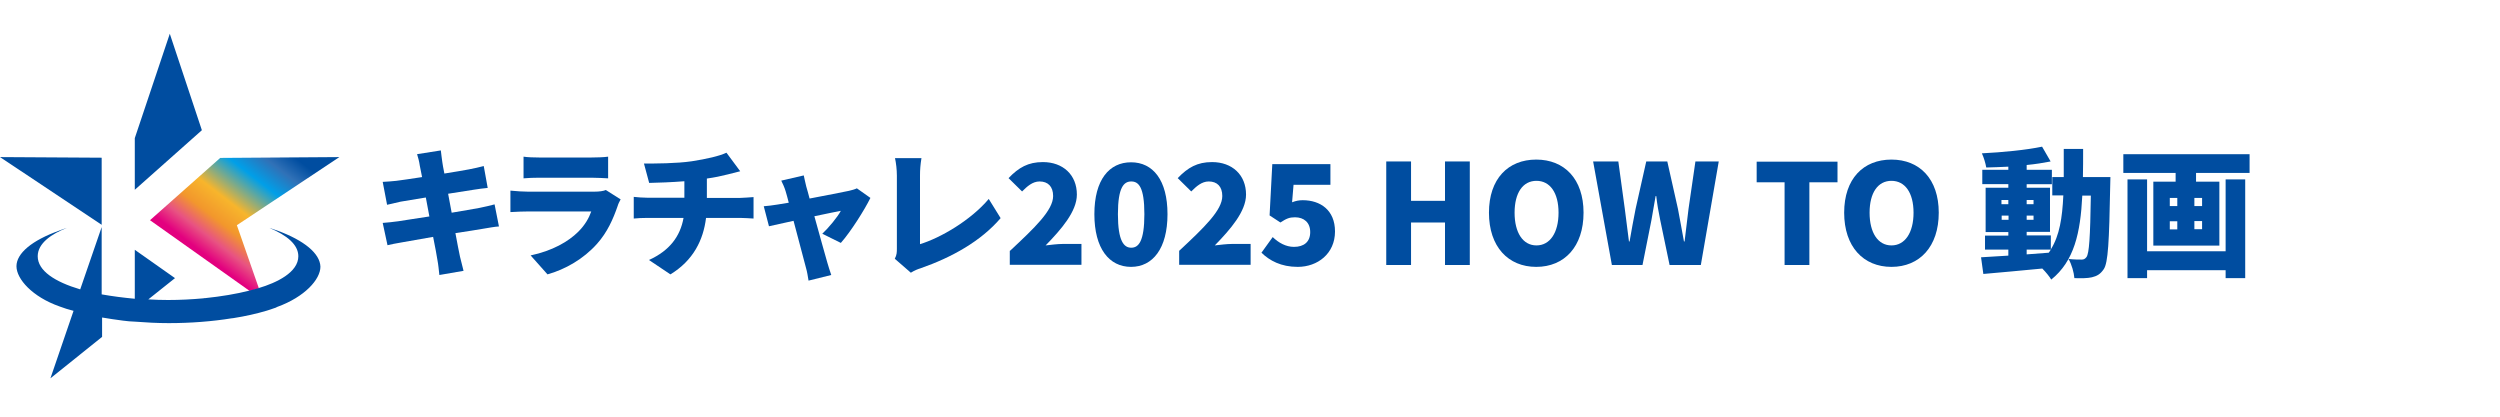 <?xml version="1.0" encoding="utf-8"?>
<!-- Generator: Adobe Illustrator 26.2.1, SVG Export Plug-In . SVG Version: 6.00 Build 0)  -->
<svg version="1.1" id="レイヤー_1" xmlns="http://www.w3.org/2000/svg" xmlns:xlink="http://www.w3.org/1999/xlink" x="0px"
	 y="0px" viewBox="0 0 1200 200" style="enable-background:new 0 0 1200 200;" xml:space="preserve">
<style type="text/css">
	.st0{fill:#004DA0;}
	.st1{fill:url(#SVGID_1_);}
</style>
<g>
	<g>
		<polygon class="st0" points="81.5,16.2 64.7,66.3 64.7,91.1 96.9,62.5 		"/>
		<polygon class="st0" points="48.8,75.7 0,75.4 48.8,107.9 		"/>
		
			<linearGradient id="SVGID_1_" gradientUnits="userSpaceOnUse" x1="142.609" y1="87.495" x2="98.132" y2="29.937" gradientTransform="matrix(1 0 0 -1 0 152)">
			<stop  offset="0" style="stop-color:#004DA0"/>
			<stop  offset="0.129" style="stop-color:#004DA0"/>
			<stop  offset="0.253" style="stop-color:#3071B7"/>
			<stop  offset="0.398" style="stop-color:#009FE8"/>
			<stop  offset="0.625" style="stop-color:#F7B52C"/>
			<stop  offset="0.768" style="stop-color:#F2972C"/>
			<stop  offset="0.89" style="stop-color:#E85382"/>
			<stop  offset="1" style="stop-color:#E3007F"/>
		</linearGradient>
		<polygon class="st1" points="113.7,108.1 162.9,75.4 105.7,75.8 72,105.7 119.9,139.7 124.3,138.5 		"/>
		<path class="st0" d="M132.9,110.6c-1.2-0.4-2.4-0.8-3.6-1.2c8.4,3.5,13.9,8,13.9,13.6c0,7.7-10.3,12.7-19.1,15.3l-4.4,1.2
			c-6.3,1.6-13.5,2.8-21.2,3.6c-0.3,0-0.7,0-0.9,0.1c-5.5,0.5-11.2,0.8-16.9,0.8c-3.2,0-6.4-0.1-9.5-0.3L84,133.5l-19.3-13.6v23.5
			c-5.5-0.5-10.8-1.2-15.9-2.1V109l-10.3,29.9c-12.1-3.6-20.4-8.9-20.4-15.9c0-6.3,6.8-10.8,14-13.6c-1.3,0.4-2.5,0.8-3.7,1.3
			c-13.1,4.7-20.5,10.9-20.5,17.1c0,6.1,7.6,14.7,20.7,19.3c2.1,0.8,4.3,1.5,6.7,2.1l-11.1,32.4l24.8-19.9v-9.3
			c3.2,0.5,6.5,1.1,10,1.5c1.9,0.3,3.9,0.4,5.9,0.5c5.2,0.4,10.5,0.7,16.1,0.7c10.5,0,20.8-0.8,30.1-2.3c0.3,0,0.7-0.1,0.9-0.1
			c5.7-0.9,11.1-2.1,16.1-3.6c1.2-0.4,2.3-0.7,3.3-1.1c0.5-0.1,1.2-0.4,1.7-0.7c13.2-4.8,20.7-13.2,20.7-19.3
			C153.6,121.7,146.1,115.4,132.9,110.6z"/>
	</g>
	<g>
		<path class="st0" d="M200.2,74l11.4-1.8c0.2,1.3,0.4,3.8,0.7,5.5c0.1,1,0.5,3,1,5.6c5.1-0.8,9.7-1.6,11.8-2
			c2.2-0.4,5.2-1.1,7.1-1.6l1.9,10.5c-1.7,0.1-4.8,0.6-6.9,0.9c-2.5,0.4-7.1,1.1-12.1,1.9c0.5,2.9,1.1,6,1.7,9.1
			c5.5-0.9,10.5-1.8,13.3-2.3c2.6-0.5,5.4-1.2,7.3-1.7l2.1,10.6c-2,0.1-5.1,0.7-7.6,1.1c-2.9,0.5-7.9,1.3-13.3,2.1
			c0.9,4.9,1.7,9,2.2,11.3c0.5,2,1.1,4.5,1.7,6.8l-11.6,2c-0.3-2.6-0.5-5-0.9-7c-0.3-2.1-1.1-6.3-2.1-11.3
			c-6.3,1.1-12.1,2.1-14.8,2.6c-3,0.5-5.5,1-7.1,1.4l-2.3-10.7c1.9-0.1,5.2-0.5,7.5-0.8c2.9-0.5,8.6-1.3,14.9-2.3
			c-0.6-3.1-1.2-6.2-1.7-9.1c-5.5,0.9-10.3,1.7-12.1,2c-2.3,0.5-4.1,0.9-6.5,1.5l-2.1-11c2.3-0.1,4.5-0.3,6.5-0.5
			c2.1-0.3,6.9-0.9,12.4-1.8c-0.5-2.5-0.9-4.4-1.1-5.5C201.2,77.3,200.7,75.7,200.2,74z"/>
		<path class="st0" d="M296.5,98.8c-2.2,6.4-5,12.7-9.9,18.2c-6.6,7.4-15.3,12.3-23.8,14.7l-8.1-9.1c10.4-2.2,18.1-6.6,22.9-11.4
			c3.3-3.3,5.1-6.6,6.2-9.7h-30.3c-1.7,0-5.5,0.1-8.5,0.3V91.5c3.1,0.3,6.2,0.5,8.5,0.5h31.7c2.5,0,4.5-0.3,5.6-0.8l7.1,4.5
			C297.4,96.6,296.7,98,296.5,98.8z M258.7,75.6H284c2.1,0,5.9-0.1,7.9-0.4v10.4c-1.9-0.1-5.5-0.3-8-0.3h-25.1
			c-2.3,0-5.5,0.1-7.5,0.3V75.2C253.1,75.5,256.4,75.6,258.7,75.6z"/>
		<path class="st0" d="M332.1,77.4c7.1-1.1,13.2-2.5,16.6-4.1l6.6,8.9c-2.7,0.7-4.7,1.2-5.9,1.5c-3.1,0.8-6.5,1.5-10.1,2v9.3h15.9
			c1.4,0,4.9-0.3,6.5-0.4v10.3c-2-0.1-4.3-0.3-6.3-0.3h-16.5c-1.3,10.6-6.1,20.4-17.1,27.1l-10.3-6.9c9.9-4.5,15-11.3,16.6-20.2
			h-17.5c-2,0-4.6,0.1-6.4,0.3V94.5c2,0.2,4.2,0.4,6.3,0.4h18v-7.9c-6.2,0.5-12.7,0.7-16.9,0.8l-2.5-9.3
			C314.3,78.5,324.7,78.5,332.1,77.4z"/>
		<path class="st0" d="M387,89.5c0.5,1.6,1,3.6,1.6,5.8c7.9-1.5,16.1-3.1,18.9-3.7c1.3-0.3,2.8-0.7,3.8-1.2l6.5,4.6
			c-2.9,5.9-9.5,16.3-14.2,21.6l-8.9-4.4c3-2.8,7.4-8.1,8.9-11c-1.5,0.3-6.7,1.3-12.7,2.6c2.5,8.9,5.1,18.5,6.2,22.2
			c0.3,1.1,1.4,4.6,1.9,6l-10.9,2.7c-0.3-1.9-0.7-4.4-1.3-6.4c-1.1-3.9-3.5-13.5-5.9-22.3c-5.1,1.1-9.7,2.1-11.8,2.6l-2.5-9.6
			c2.2-0.2,4.1-0.4,6.5-0.8c0.9-0.1,2.9-0.5,5.5-0.9c-0.5-2.1-1.1-4.1-1.5-5.5c-0.5-1.7-1.3-3.5-2.1-5.1l10.8-2.5
			C386.1,85.8,386.6,87.7,387,89.5z"/>
		<path class="st0" d="M430.5,119.3V84.3c0-2.9-0.4-6.2-0.9-8.4h12.7c-0.5,3.1-0.7,5.5-0.7,8.4v32.9c9.8-3,24.3-11.4,33-21.7
			l5.7,9.2c-9.4,11-23.3,18.8-38.5,24.1c-1,0.3-2.7,0.9-4.6,2.1l-7.7-6.7C430.5,122.3,430.5,121,430.5,119.3z"/>
		<path class="st0" d="M484.8,120.4c12-11.2,20.7-19.5,20.7-26.3c0-4.6-2.5-7-6.5-7c-3.4,0-6,2.4-8.4,4.8l-6.5-6.4
			c4.9-5.1,9.4-7.7,16.5-7.7c9.6,0,16.3,6.1,16.3,15.6c0,8.1-7.5,16.7-15,24.4c2.5-0.3,5.9-0.7,8.1-0.7h9.1v10h-34.4V120.4z"/>
		<path class="st0" d="M525.3,102.8c0-16.5,7.1-24.9,17.6-24.9c10.5,0,17.5,8.5,17.5,24.9c0,16.5-7.1,25.3-17.5,25.3
			C532.4,128.1,525.3,119.3,525.3,102.8z M549.3,102.8c0-13.1-2.8-15.7-6.3-15.7s-6.4,2.7-6.4,15.7s2.9,16.1,6.4,16.1
			S549.3,115.9,549.3,102.8z"/>
		<path class="st0" d="M566,120.4c12-11.2,20.7-19.5,20.7-26.3c0-4.6-2.5-7-6.5-7c-3.4,0-6,2.4-8.4,4.8l-6.5-6.4
			c4.9-5.1,9.4-7.7,16.5-7.7c9.6,0,16.3,6.1,16.3,15.6c0,8.1-7.5,16.7-15,24.4c2.5-0.3,5.9-0.7,8.1-0.7h9.1v10H566V120.4z"/>
		<path class="st0" d="M605.5,121.3l5.4-7.5c2.8,2.7,6.3,4.7,10.2,4.7c4.8,0,7.8-2.4,7.8-7.1c0-4.6-3-7.1-7.3-7.1
			c-2.7,0-4.1,0.6-7,2.5l-5.2-3.4l1.3-24.6h27.9v9.9h-17.7l-0.7,8.4c1.8-0.7,3.3-1,5.1-1c8.4,0,15.5,4.7,15.5,15
			c0,10.7-8.4,17-17.9,17C614.9,128.1,609.4,125.1,605.5,121.3z"/>
		<path class="st0" d="M665.4,77.5h11.9v18.9h16.3V77.5h11.9v49.7h-11.9v-20.4h-16.3v20.4h-11.9V77.5z"/>
		<path class="st0" d="M714.7,102.1c0-16.3,9.2-25.5,22.7-25.5s22.7,9.3,22.7,25.5c0,16.3-9.2,26-22.7,26S714.7,118.4,714.7,102.1z
			 M748.1,102.1c0-9.6-4.1-15.3-10.6-15.3s-10.5,5.7-10.5,15.3s4,15.7,10.5,15.7S748.1,111.7,748.1,102.1z"/>
		<path class="st0" d="M764.7,77.5h12.1l3.1,22.7c0.7,5.2,1.3,10.4,2,15.7h0.3c0.9-5.3,1.9-10.6,2.9-15.7l5.1-22.7h10.1l5.1,22.7
			c1,5.1,1.9,10.4,2.9,15.7h0.3c0.6-5.3,1.3-10.6,1.9-15.7l3.3-22.7H825l-8.6,49.7h-15l-4.5-21.6c-0.8-3.8-1.5-7.8-1.9-11.5h-0.3
			c-0.7,3.7-1.3,7.7-2,11.5l-4.3,21.6h-14.7L764.7,77.5z"/>
		<path class="st0" d="M856.6,87.5h-13.4v-9.9H882v9.9h-13.5v39.7h-11.9V87.5z"/>
		<path class="st0" d="M885.2,102.1c0-16.3,9.2-25.5,22.7-25.5s22.7,9.3,22.7,25.5c0,16.3-9.2,26-22.7,26S885.2,118.4,885.2,102.1z
			 M918.5,102.1c0-9.6-4.1-15.3-10.6-15.3s-10.5,5.7-10.5,15.3s4,15.7,10.5,15.7S918.5,111.7,918.5,102.1z"/>
		<path class="st0" d="M1013,85c0,0-0.1,3-0.1,4.1c-0.5,27-1,37-3.1,40.1c-1.7,2.5-3.3,3.3-5.7,3.9c-2.1,0.5-5.2,0.5-8.4,0.4
			c-0.2-2.7-1.3-6.6-2.8-9.2c2.7,0.3,4.9,0.3,6.3,0.3c1,0,1.6-0.3,2.3-1.2c1.3-1.7,1.8-9.5,2.1-29.5h-4.1
			c-0.9,18-3.9,31.4-14.9,40.3c-0.9-1.5-2.6-3.6-4.3-5.3c-10.1,1-20.5,1.9-28.3,2.6l-1.1-8c3.7-0.2,8.1-0.5,13.1-0.8v-2.9h-11.2
			v-6.7h11.2v-1.7h-10.9V90.1h10.9v-1.7h-12.5v-6.9h12.5V80c-3.6,0.2-7.2,0.3-10.6,0.4c-0.3-1.9-1.2-4.9-2.1-6.8
			c10-0.5,21.3-1.6,28.9-3.2l4.1,7.1c-3.5,0.7-7.4,1.3-11.5,1.7v2.3h12.1v6.9h-12.1v1.7H984v21.2h-11.2v1.7h11.6v6.7
			c4.2-6.7,5.5-15.2,6-25.9h-5.3V85h5.5V71.5h9.3c0,4.7,0,9.3-0.1,13.5H1013z M960.7,98h3.3v-2h-3.3V98z M964.1,105.5v-2h-3.3v2
			H964.1z M972.8,96v2h3.3v-2H972.8z M976.1,103.5h-3.3v2h3.3V103.5z M972.8,122.1l10.6-0.8c0.3-0.5,0.7-0.9,1-1.5h-11.6V122.1z"/>
		<path class="st0" d="M1079.8,74v9h-25.7v4.2h11.2v30.7h-31.7V87.2h10.7V83h-25.1v-9H1079.8z M1068.3,86.1h9.4v47.4h-9.4v-3.8
			h-37.7v3.8h-9.4V86.1h9.4v34.5h37.7V86.1z M1041.5,98.9h3.6V95h-3.6V98.9z M1041.5,110.1h3.6v-3.9h-3.6V110.1z M1057,95h-3.7v3.9
			h3.7V95z M1057,106.1h-3.7v3.9h3.7V106.1z"/>
	</g>
</g>
</svg>
